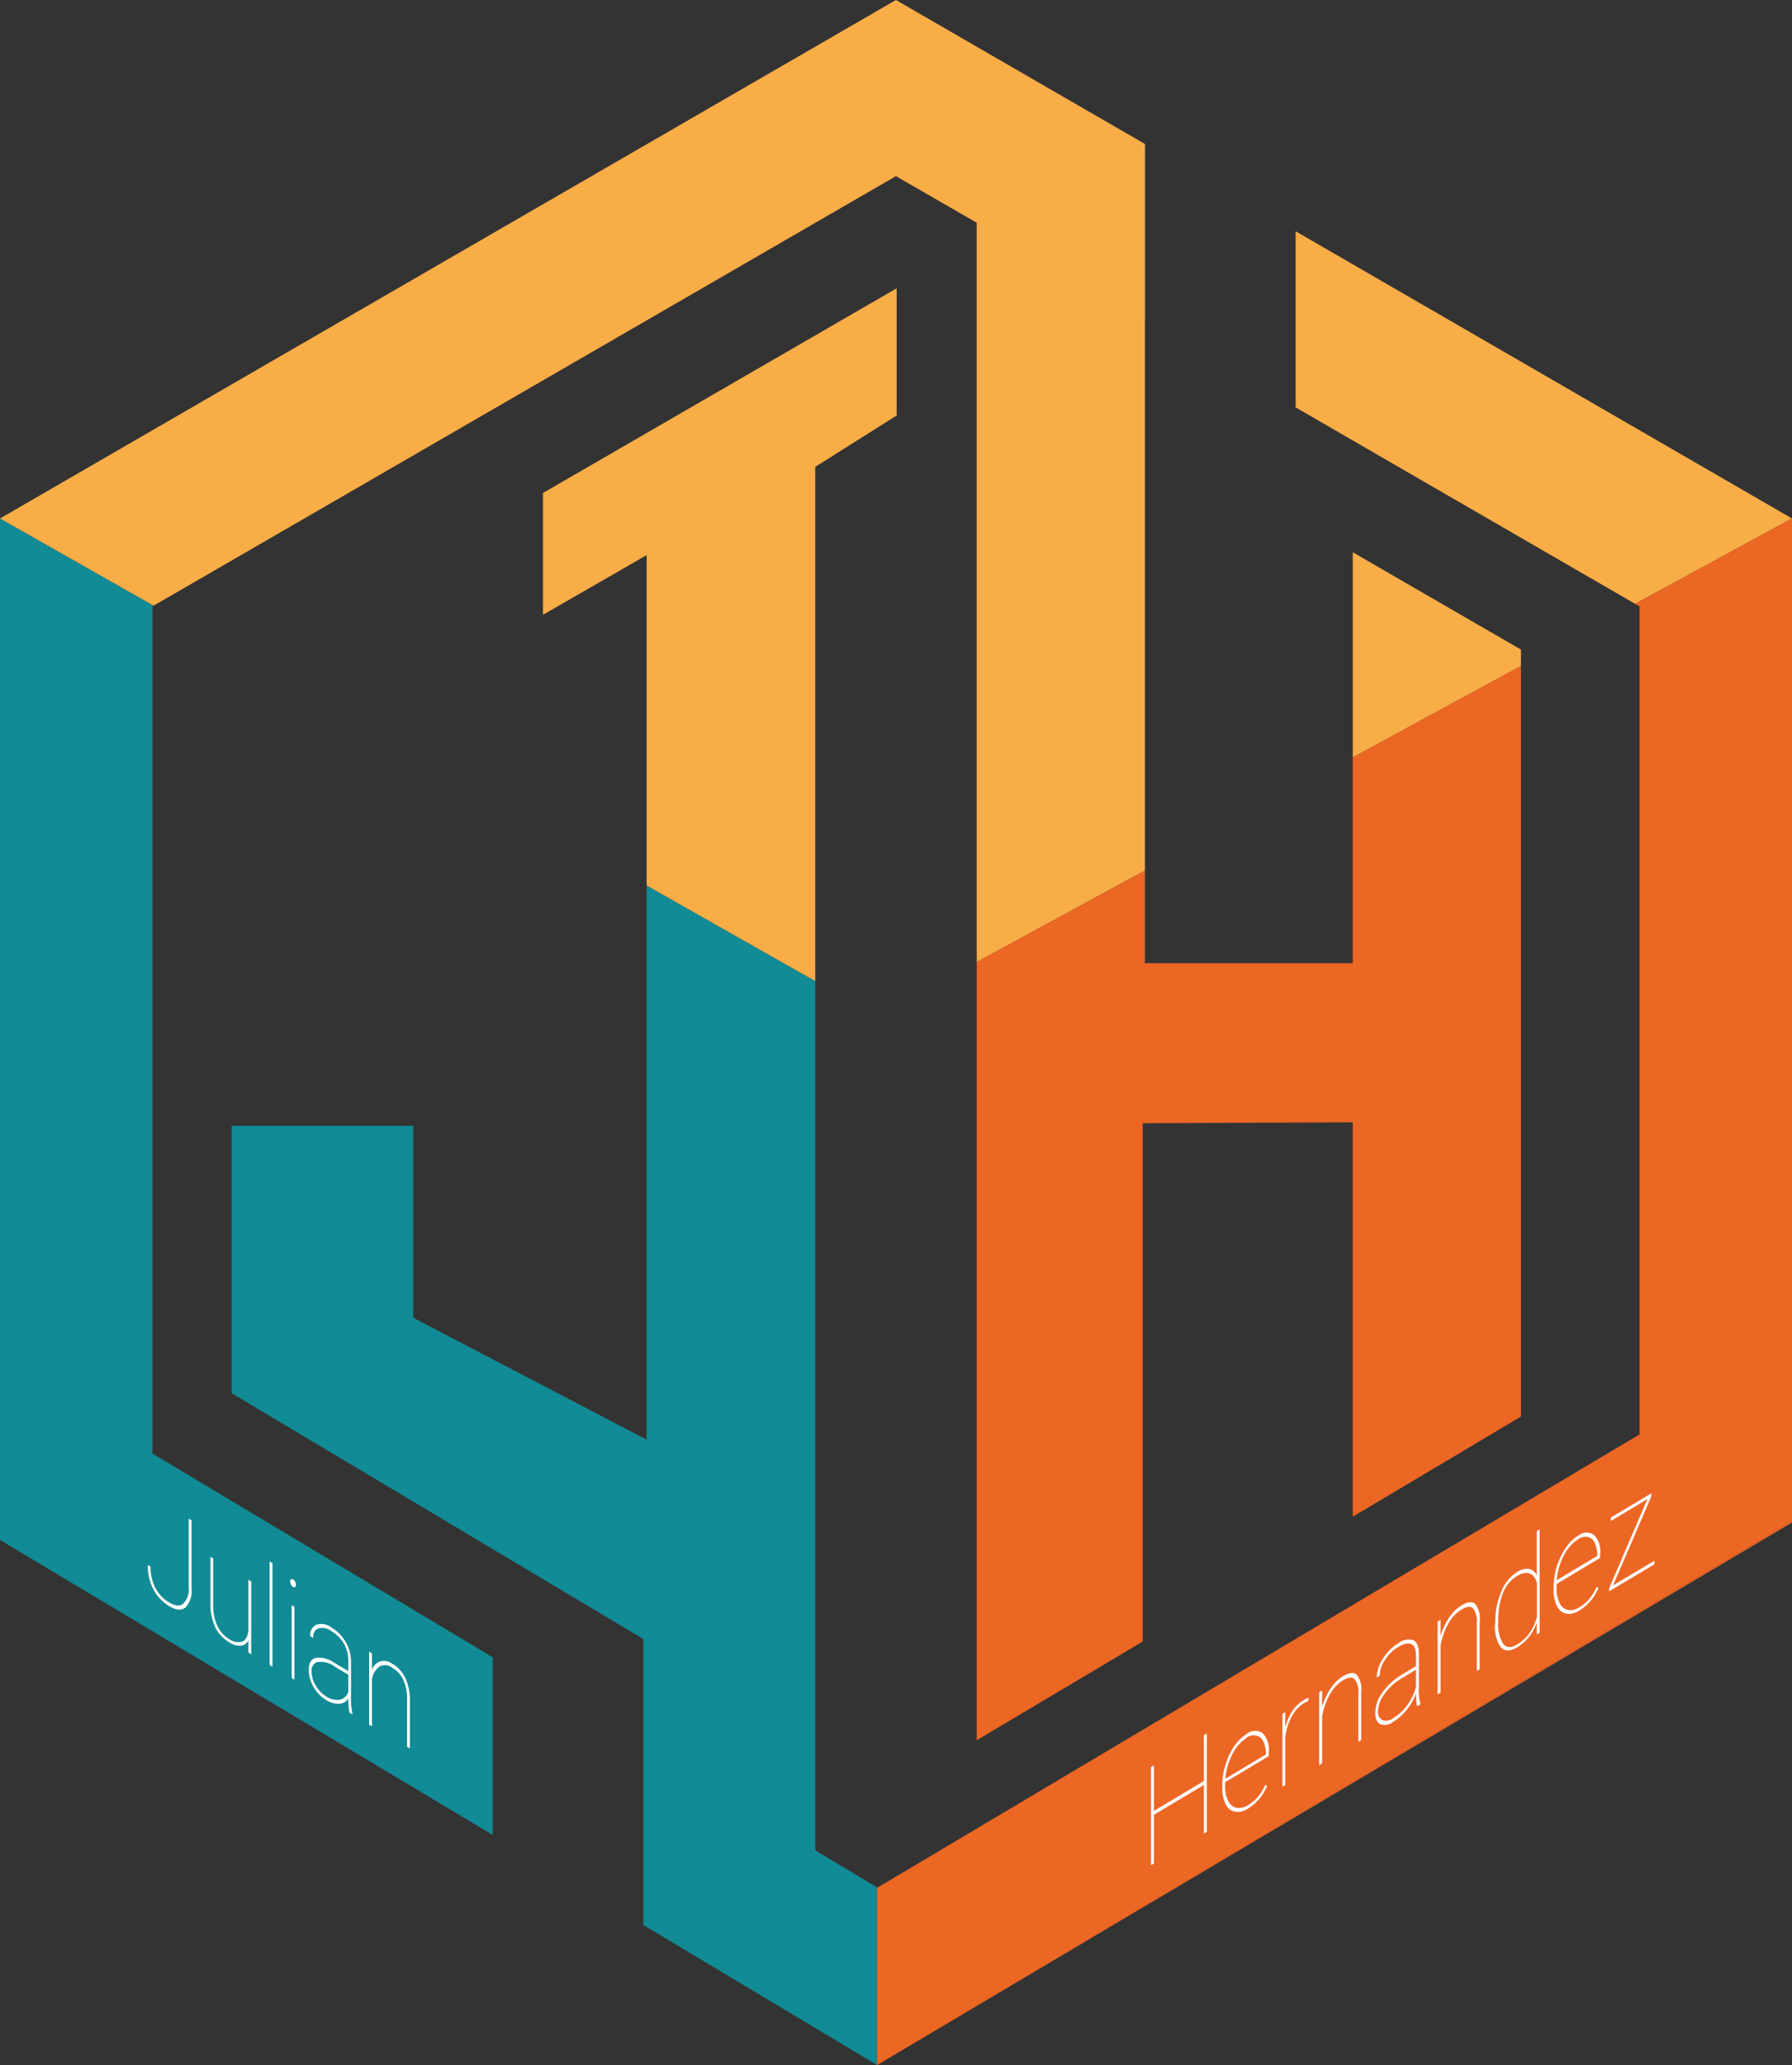 <?xml version="1.0" encoding="UTF-8"?>
<svg data-bbox="0 0 177.19 204.13" viewBox="0 0 177.19 204.13" xmlns="http://www.w3.org/2000/svg" data-type="color">
    <rect x="0" y="0" width="177.19" height="204.13" fill="#333333" stroke="none"/>
    <g>
        <g>
            <path d="M48.72 181.38 0 152.22l48.72 29.16z" fill="#000000" data-color="1"/>
            <path fill="#118b95" d="M15.07 143.68V59.94l.12-.07L0 51.25v100.97l48.72 29.16v-17.56l-33.65-20.14z" data-color="2"/>
            <path fill="#118b95" d="M80.61 182.91V96.98l-16.67-9.45v54.78l-23.08-12.05v-18.98H22.91v26.44l40.71 24.3v28.27l23.11 13.84v-17.56l-6.12-3.66z" data-color="2"/>
            <path fill="#f8ad47" d="m88.59 17.41 7.99 4.61V95.1l16.63-9.05V31.64l.01.01V14.24L88.59 0 0 51.25l15.19 8.62 73.4-42.46z" data-color="3"/>
            <path fill="#f8ad47" d="m150.39 64.21-16.63-9.62v20.28l16.63-9.04v-1.62z" data-color="3"/>
            <path fill="#f8ad47" d="M88.66 41.07V28.5L53.69 48.73v12.04l10.25-5.9v32.66l16.67 9.45V46.15l8.05-5.08z" data-color="3"/>
            <path fill="#f8ad47" d="m128.11 40.27 33.57 19.42 15.51-8.44-49.08-28.39v17.41z" data-color="3"/>
            <path fill="#ec6624" d="M177.19 150.5v-.14l-90.46 53.77 90.46-53.63z" data-color="4"/>
            <path fill="#ec6624" d="M112.99 162.26v-51.23l20.77-.09v38.98l16.63-9.89v-74.2l-16.63 9.04v20.34h-20.55v-9.16L96.58 95.1v76.92l16.41-9.76z" data-color="4"/>
            <path fill="#ec6624" d="m161.68 59.69.44.25v81.85l-75.36 44.8-.03-.02v17.56l90.46-53.77V51.25l-15.51 8.44z" data-color="4"/>
            <path d="m18.66 150.12.28.17V157a2.38 2.38 0 0 1-.59 1.89c-.4.32-.92.29-1.57-.1a4.13 4.13 0 0 1-1.61-1.68 5.1 5.1 0 0 1-.56-2.41l.28.17a4.5 4.5 0 0 0 .47 2.09 3.65 3.65 0 0 0 1.42 1.47c.55.33 1 .36 1.34.09a2 2 0 0 0 .54-1.62Z" fill="#ffffff" data-color="5"/>
            <path d="M24.56 163.33v-1.17a.93.93 0 0 1-.72.52 1.88 1.88 0 0 1-1.2-.36 3.43 3.43 0 0 1-1.37-1.5 5.34 5.34 0 0 1-.46-2.29v-4.64l.27.17v4.65a4.75 4.75 0 0 0 .41 2 2.93 2.93 0 0 0 1.14 1.29 1.55 1.55 0 0 0 1.3.28q.5-.19.63-1.05v-5.07l.28.17v7.21Z" fill="#ffffff" data-color="5"/>
            <path d="m26.94 164.75-.28-.17v-10.23l.28.17Z" fill="#ffffff" data-color="5"/>
            <path d="M28.69 156.33a.26.26 0 0 1 .08-.21.17.17 0 0 1 .2 0 .53.53 0 0 1 .21.23.71.71 0 0 1 .08.31.26.26 0 0 1-.08.21.2.2 0 0 1-.21 0 .77.77 0 0 1-.2-.23.71.71 0 0 1-.08-.31Zm.42 9.71-.27-.17v-7.2l.27.16Z" fill="#ffffff" data-color="5"/>
            <path d="M34.54 169.27a7.36 7.36 0 0 1-.1-1.38 1.11 1.11 0 0 1-.91.53 2.27 2.27 0 0 1-1.29-.38 3.49 3.49 0 0 1-1.24-1.29 3.4 3.4 0 0 1-.47-1.69c0-.66.23-1.06.69-1.18a2.57 2.57 0 0 1 1.84.49l1.38.81v-1.05a3.33 3.33 0 0 0-.44-1.67 3.57 3.57 0 0 0-1.26-1.24 1.42 1.42 0 0 0-1.27-.25c-.34.13-.51.45-.51.95l-.28-.18a1.1 1.1 0 0 1 .6-1.14 1.59 1.59 0 0 1 1.46.26 4 4 0 0 1 1.43 1.43 3.93 3.93 0 0 1 .54 2v3.44a6.74 6.74 0 0 0 .15 1.7v.06Zm-2.3-1.59a1.92 1.92 0 0 0 1.35.34 1.18 1.18 0 0 0 .85-.77v-1.71l-1.29-.76a2.33 2.33 0 0 0-1.83-.48.89.89 0 0 0-.51.94 2.68 2.68 0 0 0 .4 1.36 3 3 0 0 0 1.03 1.08Z" fill="#ffffff" data-color="5"/>
            <path d="M36.78 165.08a1.3 1.3 0 0 1 .81-.85 1.37 1.37 0 0 1 1.17.21 3.27 3.27 0 0 1 1.33 1.45 5.2 5.2 0 0 1 .44 2.24v4.7l-.28-.16V168a4.52 4.52 0 0 0-.36-1.93 2.75 2.75 0 0 0-1.15-1.24 1.1 1.1 0 0 0-1.24-.08 1.89 1.89 0 0 0-.72 1.28v4.61l-.28-.16v-7.21l.28.17Z" fill="#ffffff" data-color="5"/>
            <path d="m119.33 181.08-.29.17v-4.81l-4.94 2.95v4.81l-.29.17v-9.69l.29-.18v4.5l4.94-2.95v-4.53l.29-.17Z" fill="#ffffff" data-color="5"/>
            <path d="M123.38 178.79a1.72 1.72 0 0 1-1.28.29 1.3 1.3 0 0 1-.91-.74 3.43 3.43 0 0 1-.33-1.62v-.3a6.5 6.5 0 0 1 .32-2 6.72 6.72 0 0 1 .87-1.83 4.14 4.14 0 0 1 1.22-1.19 1.31 1.31 0 0 1 1.58-.08 2.37 2.37 0 0 1 .61 1.89v.38l-4.32 2.58v.39a3.09 3.09 0 0 0 .3 1.45 1.24 1.24 0 0 0 .81.69 1.59 1.59 0 0 0 1.13-.25 4.2 4.2 0 0 0 1-.83 5.14 5.14 0 0 0 .72-1.18l.2.06a4.65 4.65 0 0 1-1.92 2.29Zm-.11-7a4 4 0 0 0-1.42 1.63 6.36 6.36 0 0 0-.69 2.41l4-2.4v-.08a2.6 2.6 0 0 0-.25-1.22 1 1 0 0 0-.68-.57 1.38 1.38 0 0 0-.96.18Z" fill="#ffffff" data-color="5"/>
            <path d="m129.34 168.16-.38.18a3.46 3.46 0 0 0-1.23 1.33 5.67 5.67 0 0 0-.64 2.05v4.72l-.29.17v-7.2l.29-.18v1.5a5.42 5.42 0 0 1 .7-1.61A3.54 3.54 0 0 1 129 168a1.08 1.08 0 0 1 .41-.17Z" fill="#ffffff" data-color="5"/>
            <path d="M130.73 168.74a6.17 6.17 0 0 1 .83-1.82 3.91 3.91 0 0 1 1.21-1.22c.62-.36 1.08-.42 1.38-.16a2.35 2.35 0 0 1 .45 1.71V172l-.29.17v-4.71a2.13 2.13 0 0 0-.37-1.49c-.25-.22-.65-.17-1.19.15a3.82 3.82 0 0 0-1.29 1.44 6.78 6.78 0 0 0-.73 2.14v4.61l-.29.18v-7.21l.29-.17Z" fill="#ffffff" data-color="5"/>
            <path d="M140.12 168.65a5.26 5.26 0 0 1-.11-1.25 5.74 5.74 0 0 1-.93 1.63 5 5 0 0 1-1.33 1.17 1.33 1.33 0 0 1-1.29.23c-.32-.17-.48-.54-.48-1.13a3.54 3.54 0 0 1 .71-2 6.29 6.29 0 0 1 1.9-1.75l1.42-.85v-1.05c0-.6-.15-1-.45-1.13s-.74-.06-1.3.28a3.84 3.84 0 0 0-1.31 1.29 2.83 2.83 0 0 0-.53 1.56l-.29.16a3.52 3.52 0 0 1 .62-1.86 4.45 4.45 0 0 1 1.51-1.51 1.61 1.61 0 0 1 1.48-.31c.36.17.55.61.56 1.31v3.44a4.78 4.78 0 0 0 .15 1.53v.06Zm-2.37 1.19a4.69 4.69 0 0 0 1.39-1.28 5.57 5.57 0 0 0 .87-1.8v-1.71l-1.33.8a5.57 5.57 0 0 0-1.88 1.74 2.83 2.83 0 0 0-.54 1.56.88.88 0 0 0 .42.87 1.11 1.11 0 0 0 1.07-.18Z" fill="#ffffff" data-color="5"/>
            <path d="M142.44 161.74a6.17 6.17 0 0 1 .83-1.82 3.87 3.87 0 0 1 1.21-1.21c.62-.37 1.08-.43 1.38-.17a2.3 2.3 0 0 1 .45 1.71V165l-.29.18v-4.72a2.1 2.1 0 0 0-.37-1.48c-.25-.23-.65-.18-1.18.15a3.56 3.56 0 0 0-1.29 1.43 6.53 6.53 0 0 0-.74 2.15v4.61l-.29.17v-7.21l.29-.17Z" fill="#ffffff" data-color="5"/>
            <path d="M147.85 160.36a7.43 7.43 0 0 1 .58-3 4 4 0 0 1 1.57-1.96 1.75 1.75 0 0 1 1.14-.32 1.13 1.13 0 0 1 .81.61v-4.35l.29-.17v10.23l-.29.17v-1.15a5.27 5.27 0 0 1-.8 1.43 4.33 4.33 0 0 1-1.16 1c-.67.4-1.2.38-1.58 0a3.61 3.61 0 0 1-.58-2.38Zm.3 0a3.51 3.51 0 0 0 .48 2.13c.32.4.78.43 1.37.07a4.07 4.07 0 0 0 1.22-1.12 4.77 4.77 0 0 0 .75-1.61v-3.38c-.33-1-1-1.23-2-.65a3.44 3.44 0 0 0-1.37 1.7 7.3 7.3 0 0 0-.45 2.82Z" fill="#ffffff" data-color="5"/>
            <path d="M156.14 159.21a1.76 1.76 0 0 1-1.27.3 1.33 1.33 0 0 1-.92-.75 3.43 3.43 0 0 1-.33-1.62v-.3a7 7 0 0 1 1.2-3.84 4 4 0 0 1 1.22-1.2 1.3 1.3 0 0 1 1.57-.08 2.34 2.34 0 0 1 .61 1.89v.39l-4.31 2.58v.42a3.09 3.09 0 0 0 .3 1.45 1.2 1.2 0 0 0 .81.69 1.5 1.5 0 0 0 1.12-.25 3.83 3.83 0 0 0 1-.83 5.07 5.07 0 0 0 .72-1.17l.2.05a4.6 4.6 0 0 1-1.92 2.27Zm-.1-7.05a4 4 0 0 0-1.43 1.64 6.08 6.08 0 0 0-.68 2.4l4-2.4v-.08a2.73 2.73 0 0 0-.25-1.22 1 1 0 0 0-.68-.57 1.38 1.38 0 0 0-1 .23Z" fill="#ffffff" data-color="5"/>
            <path d="m159.5 156.71 4.09-2.44v.36l-4.48 2.67v-.3l3.78-8.81-3.61 2.16V150l4-2.39v.31Z" fill="#ffffff" data-color="5"/>
        </g>
    </g>
</svg>
